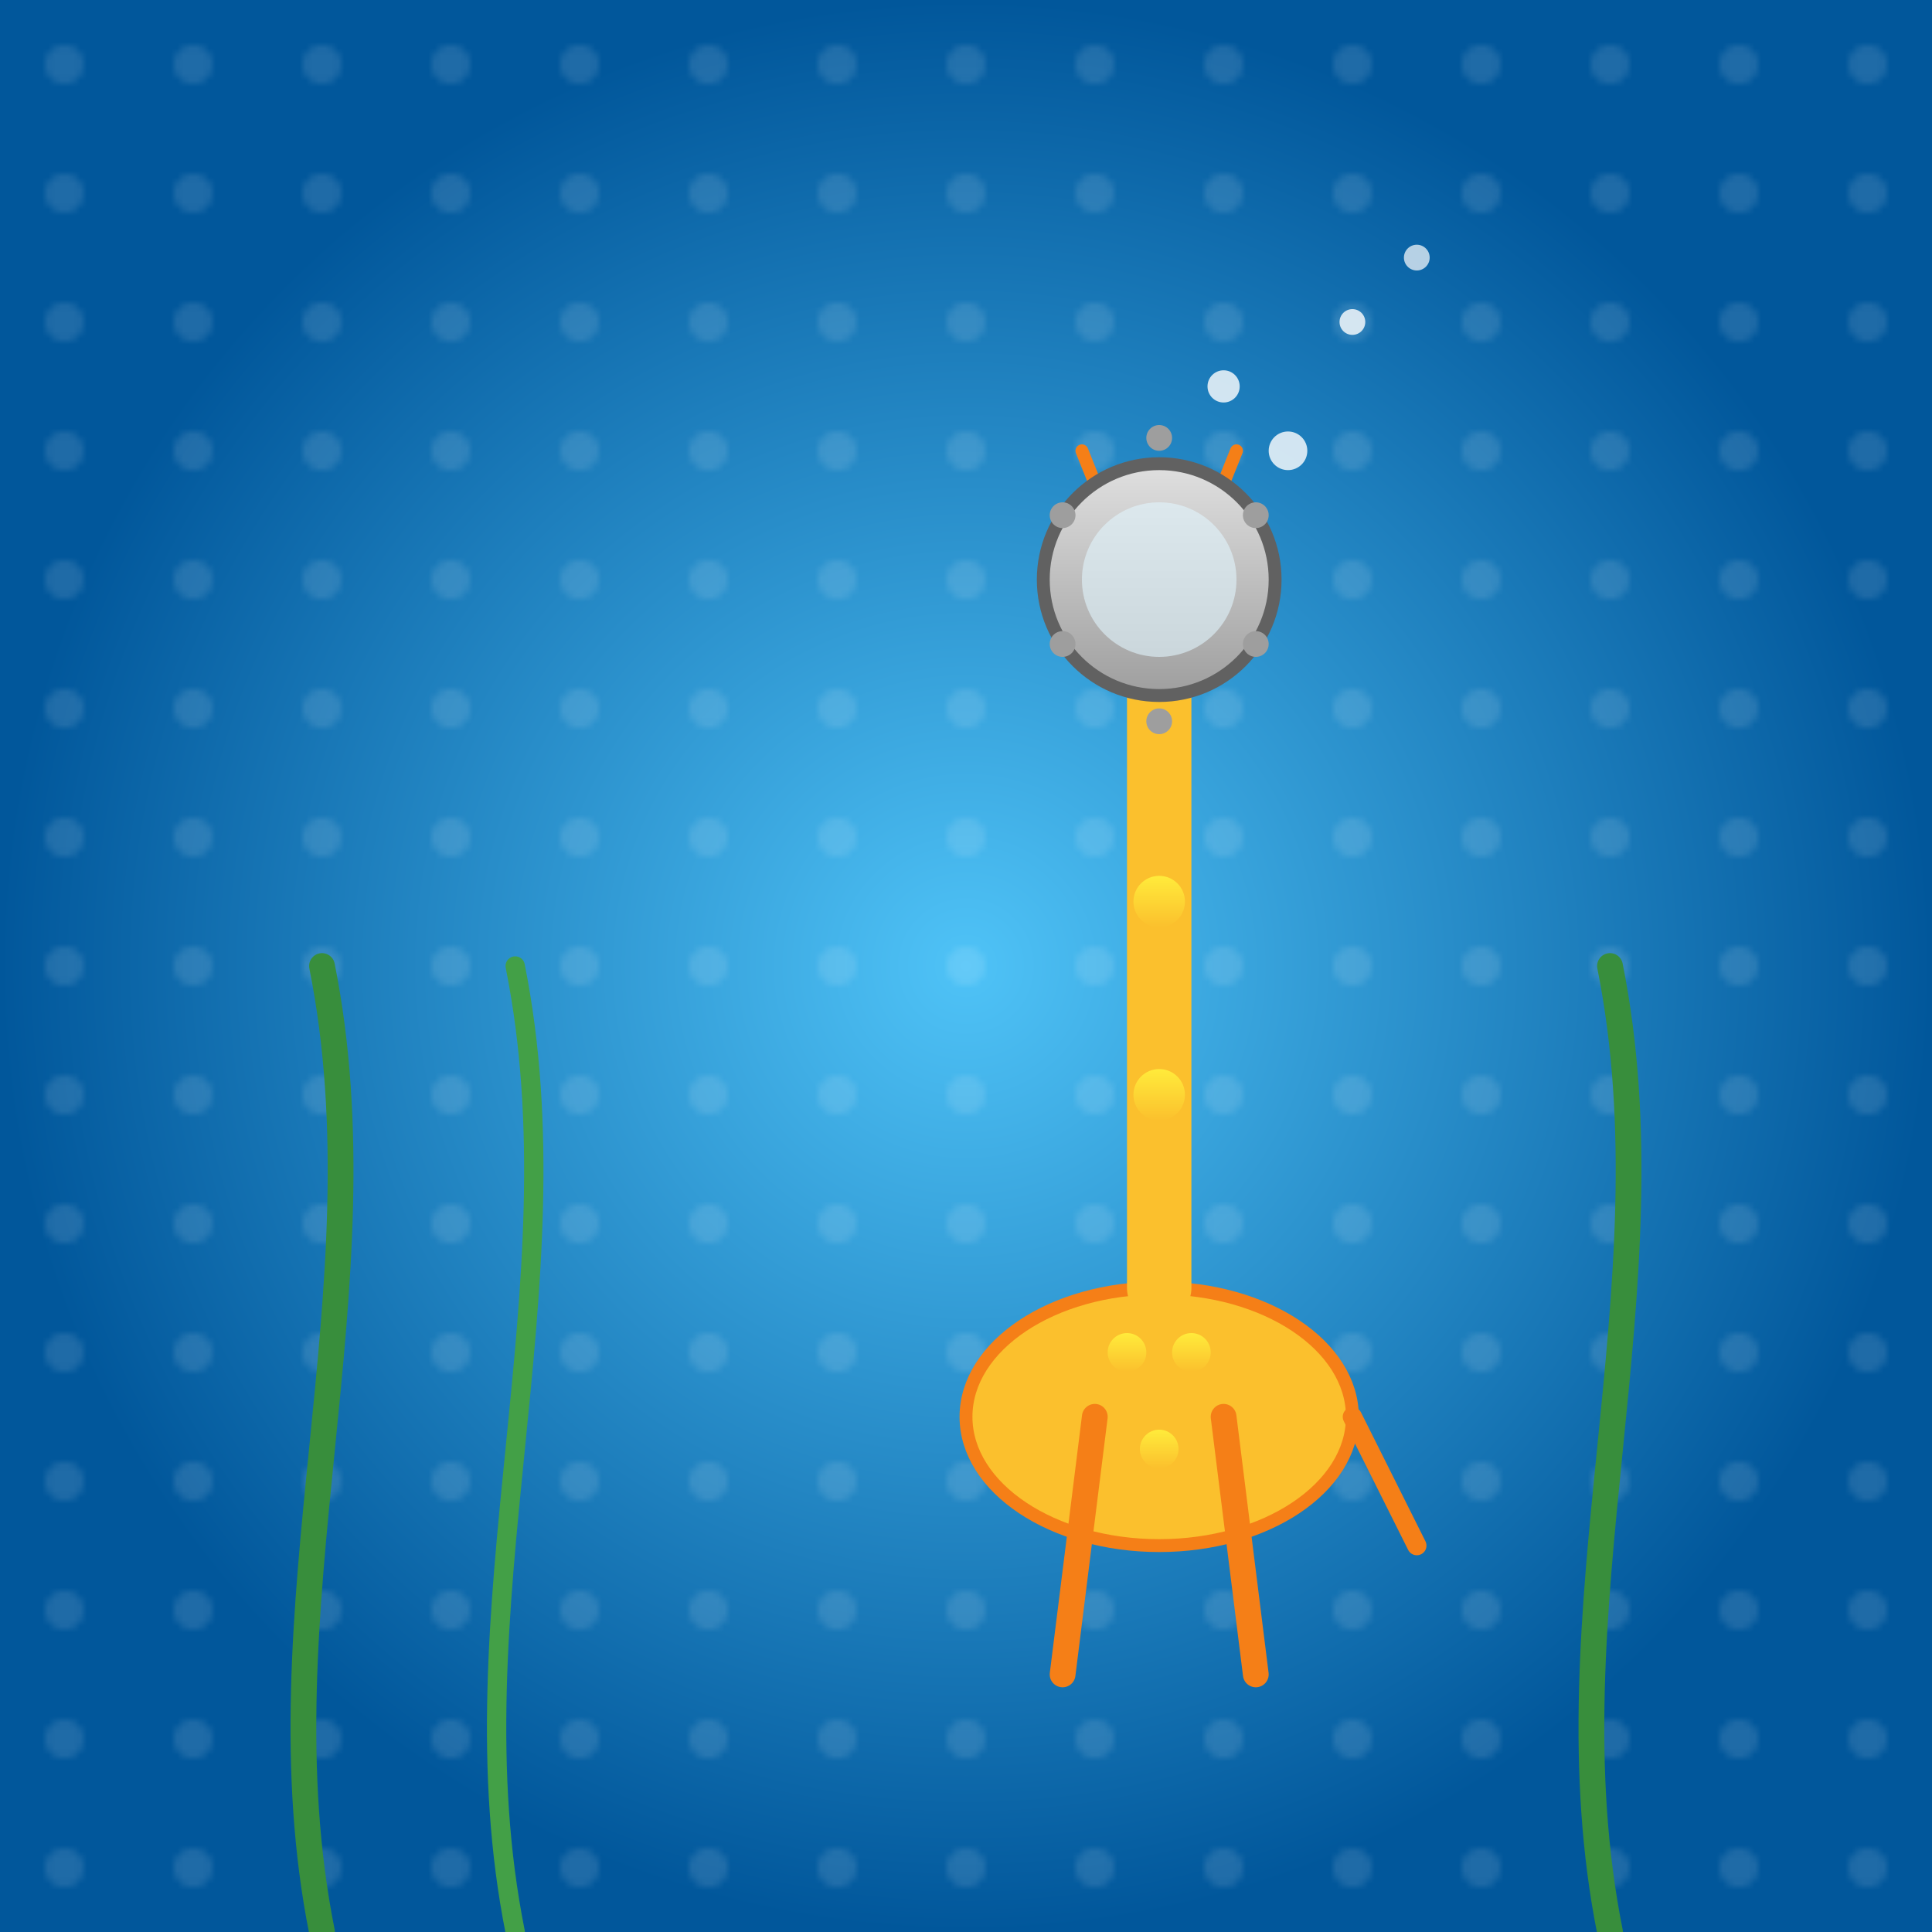 <svg viewBox="0 0 300 300" xmlns="http://www.w3.org/2000/svg">
  <defs>
    <radialGradient id="oceanGradient" cx="150" cy="150" r="150" gradientUnits="userSpaceOnUse">
      <stop offset="0%" stop-color="#4fc3f7"/>
      <stop offset="100%" stop-color="#01579b"/>
    </radialGradient>
    <linearGradient id="spotGradient" x1="0" x2="0" y1="0" y2="1">
      <stop offset="0%" stop-color="#ffeb3b"/>
      <stop offset="100%" stop-color="#fbc02d"/>
    </linearGradient>
    <linearGradient id="helmetGradient" x1="0" x2="0" y1="0" y2="1">
      <stop offset="0%" stop-color="#e0e0e0"/>
      <stop offset="100%" stop-color="#9e9e9e"/>
    </linearGradient>
    <pattern id="bubblePattern" patternUnits="userSpaceOnUse" width="20" height="20">
      <circle cx="10" cy="10" r="3" fill="white" opacity="0.3"/>
    </pattern>
  </defs>
  
  <!-- Ocean background -->
  <rect width="300" height="300" fill="url(#oceanGradient)"/>
  <rect width="300" height="300" fill="url(#bubblePattern)" opacity="0.4"/>
  
  <!-- Underwater plants -->
  <path d="M50,300 C40,250 60,200 50,150" stroke="#388e3c" stroke-width="4" fill="none" stroke-linecap="round"/>
  <path d="M80,300 C70,250 90,200 80,150" stroke="#43a047" stroke-width="3" fill="none" stroke-linecap="round"/>
  <path d="M250,300 C240,250 260,200 250,150" stroke="#388e3c" stroke-width="4" fill="none" stroke-linecap="round"/>
  
  <!-- Giraffe body -->
  <g id="giraffe">
    <!-- Torso and legs -->
    <ellipse cx="180" cy="220" rx="30" ry="20" fill="#fbc02d" stroke="#f57f17" stroke-width="2"/>
    <path d="M170,220 L165,260" stroke="#f57f17" stroke-width="4" stroke-linecap="round"/>
    <path d="M190,220 L195,260" stroke="#f57f17" stroke-width="4" stroke-linecap="round"/>
    <!-- Spots on torso -->
    <circle cx="175" cy="210" r="3" fill="url(#spotGradient)"/>
    <circle cx="185" cy="210" r="3" fill="url(#spotGradient)"/>
    <circle cx="180" cy="225" r="3" fill="url(#spotGradient)"/>
    
    <!-- Long neck -->
    <path d="M180,200 L180,100" stroke="#fbc02d" stroke-width="10" stroke-linecap="round"/>
    <circle cx="180" cy="170" r="4" fill="url(#spotGradient)"/>
    <circle cx="180" cy="140" r="4" fill="url(#spotGradient)"/>
    
    <!-- Head -->
    <ellipse cx="180" cy="90" rx="12" ry="8" fill="#fbc02d" stroke="#f57f17" stroke-width="2"/>
    <!-- Ears -->
    <path d="M172,80 L168,70" stroke="#f57f17" stroke-width="2" stroke-linecap="round"/>
    <path d="M188,80 L192,70" stroke="#f57f17" stroke-width="2" stroke-linecap="round"/>
    <!-- Tail -->
    <path d="M210,220 L220,240" stroke="#f57f17" stroke-width="3" stroke-linecap="round"/>
  </g>
  
  <!-- Diving helmet -->
  <g id="helmet">
    <circle cx="180" cy="90" r="18" fill="url(#helmetGradient)" stroke="#616161" stroke-width="2"/>
    <circle cx="180" cy="90" r="12" fill="#e1f5fe" opacity="0.6"/>
    <!-- Helmet bolts -->
    <circle cx="180" cy="68" r="2" fill="#9e9e9e"/>
    <circle cx="195" cy="80" r="2" fill="#9e9e9e"/>
    <circle cx="195" cy="100" r="2" fill="#9e9e9e"/>
    <circle cx="180" cy="112" r="2" fill="#9e9e9e"/>
    <circle cx="165" cy="100" r="2" fill="#9e9e9e"/>
    <circle cx="165" cy="80" r="2" fill="#9e9e9e"/>
  </g>
  
  <!-- Rising bubbles -->
  <g id="bubbles">
    <circle cx="200" cy="70" r="3" fill="white" opacity="0.8"/>
    <circle cx="210" cy="50" r="2" fill="white" opacity="0.8"/>
    <circle cx="190" cy="60" r="2.5" fill="white" opacity="0.8"/>
    <circle cx="220" cy="40" r="2" fill="white" opacity="0.7"/>
  </g>
</svg>